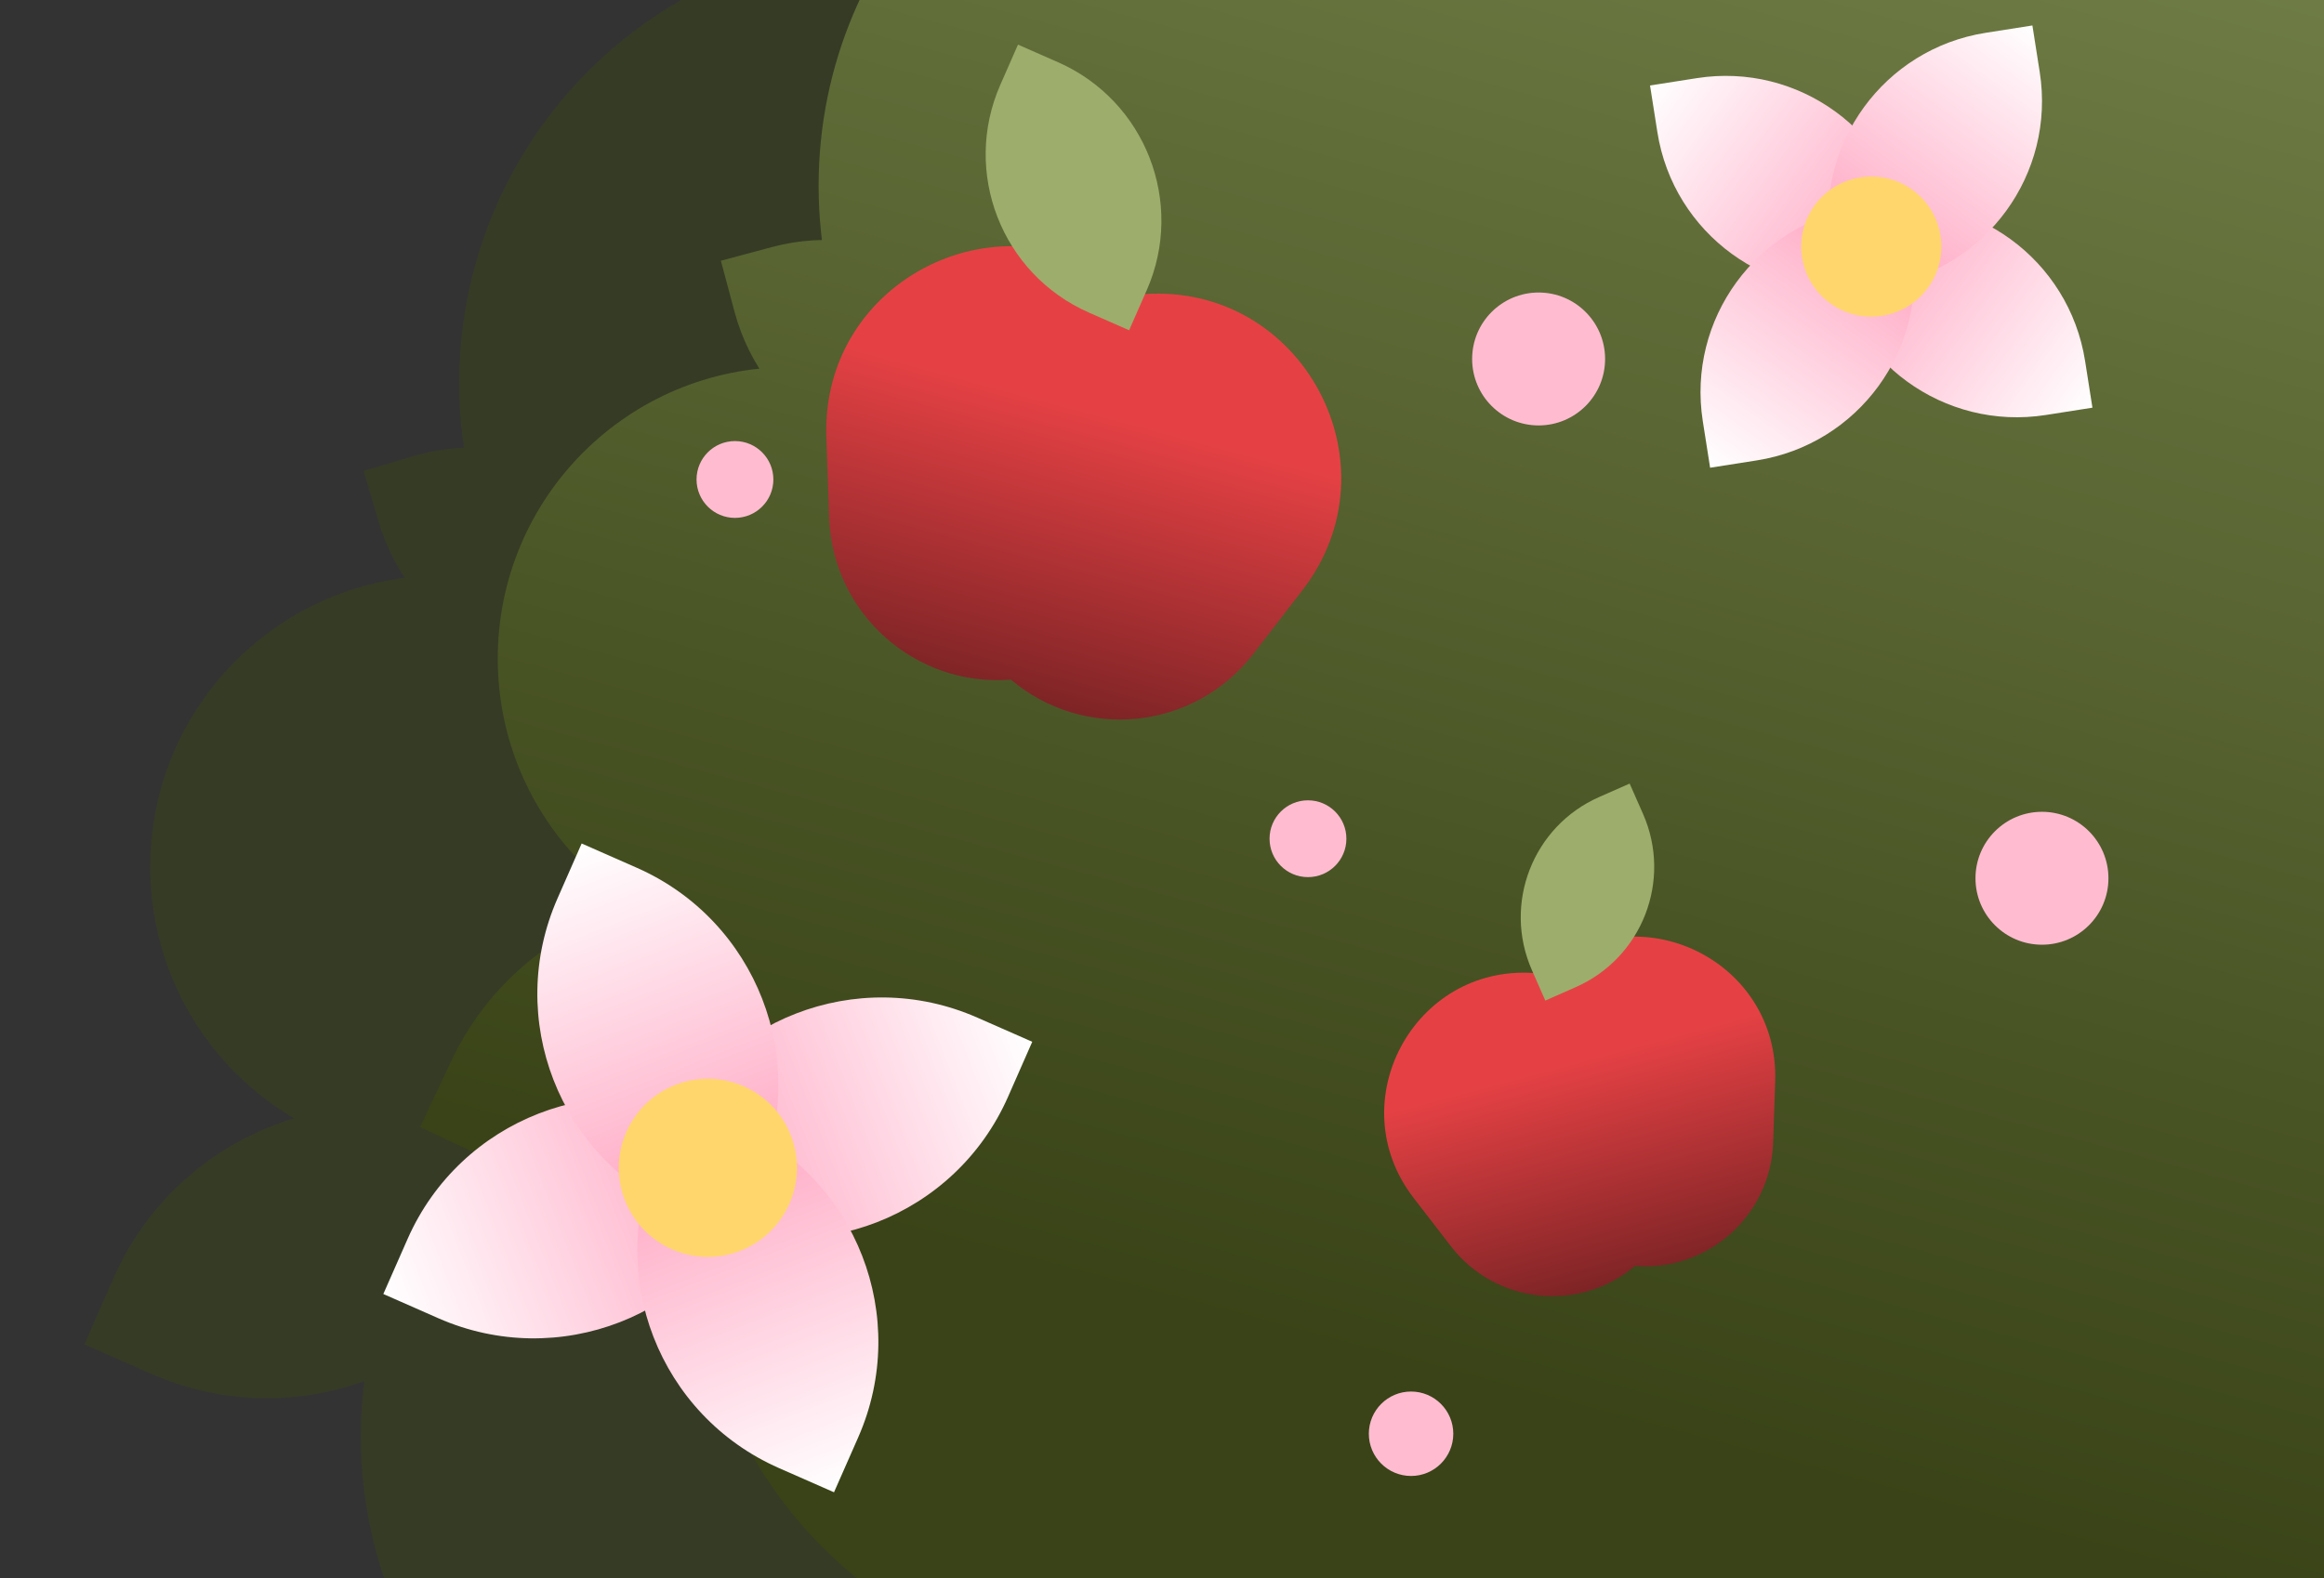 <svg width="53" height="36" viewBox="0 0 53 36" fill="none" xmlns="http://www.w3.org/2000/svg">
<rect x="0" y="0" width="53" height="36" fill="#333333" stroke="none"/>
<g clip-path="url(#clip0_29_312)">
<g opacity="0.5">
<circle cx="6.648" cy="6.648" r="6.648" transform="matrix(-1 0.025 0.025 1 16.559 12.964)" fill="#394317"/>
<circle cx="10.063" cy="10.063" r="10.063" transform="matrix(-1 0.025 0.025 1 30.349 -1.58)" fill="#394317"/>
<circle cx="22.828" cy="22.828" r="22.828" transform="matrix(-1 0.025 0.025 1 57.431 0.475)" fill="#394317"/>
<circle cx="10.012" cy="10.012" r="10.012" transform="matrix(-1 0.025 0.025 1 28.005 22.516)" fill="#394317"/>
<path d="M12.762 26.46L11.243 25.791C7.928 24.33 4.056 25.833 2.594 29.148L1.925 30.667L3.444 31.337C6.759 32.798 10.632 31.295 12.093 27.979L12.762 26.46Z" fill="#394317"/>
<path d="M15.681 14.767L15.341 13.614C14.6 11.099 11.96 9.661 9.444 10.402L8.292 10.741L8.632 11.894C9.373 14.409 12.013 15.848 14.528 15.106L15.681 14.767Z" fill="#394317"/>
</g>
<path d="M11.352 15.023C11.352 18.695 14.328 21.672 18 21.672C21.672 21.672 24.648 18.695 24.648 15.023C24.648 11.351 21.672 8.375 18 8.375C14.328 8.375 11.352 11.351 11.352 15.023Z" fill="url(#paint0_linear_29_312)"/>
<path d="M18.669 4.239C18.669 9.797 23.174 14.303 28.732 14.303C34.29 14.303 38.795 9.797 38.795 4.239C38.795 -1.318 34.29 -5.823 28.732 -5.823C23.174 -5.823 18.669 -1.318 18.669 4.239Z" fill="url(#paint1_linear_29_312)"/>
<path d="M20.162 19.728C20.162 32.336 30.382 42.556 42.99 42.556C55.598 42.556 65.818 32.336 65.818 19.728C65.818 7.12 55.598 -3.1 42.99 -3.1C30.382 -3.1 20.162 7.12 20.162 19.728Z" fill="url(#paint2_linear_29_312)"/>
<path d="M15.831 28.219C15.831 33.748 20.313 38.231 25.843 38.231C31.373 38.231 35.855 33.748 35.855 28.219C35.855 22.689 31.373 18.206 25.843 18.206C20.313 18.206 15.831 22.689 15.831 28.219Z" fill="url(#paint3_linear_29_312)"/>
<path d="M20.52 21.773L19.018 21.066C15.739 19.523 11.831 20.93 10.288 24.209L9.582 25.71L11.083 26.417C14.362 27.96 18.27 26.553 19.813 23.275L20.52 21.773Z" fill="url(#paint4_linear_29_312)"/>
<path d="M23.727 10.155L23.416 8.995C22.737 6.462 20.133 4.958 17.6 5.637L16.44 5.948L16.75 7.108C17.429 9.641 20.033 11.145 22.566 10.466L23.727 10.155Z" fill="url(#paint5_linear_29_312)"/>
<path d="M17.68 26.044L16.427 25.493C13.691 24.289 10.498 25.531 9.294 28.266L8.742 29.519L9.995 30.071C12.731 31.275 15.924 30.033 17.128 27.297L17.68 26.044Z" fill="url(#paint6_linear_29_312)"/>
<path d="M14.604 27.24L15.155 25.987C16.359 23.252 19.553 22.01 22.288 23.214L23.541 23.765L22.99 25.018C21.786 27.754 18.592 28.996 15.857 27.792L14.604 27.24Z" fill="url(#paint7_linear_29_312)"/>
<path d="M15.545 25.105L14.994 26.358C13.79 29.093 15.032 32.287 17.767 33.491L19.02 34.042L19.572 32.789C20.776 30.054 19.534 26.86 16.799 25.656L15.545 25.105Z" fill="url(#paint8_linear_29_312)"/>
<path d="M16.741 28.18L15.487 27.628C12.752 26.424 11.51 23.231 12.714 20.495L13.265 19.242L14.519 19.794C17.254 20.998 18.496 24.191 17.292 26.927L16.741 28.18Z" fill="url(#paint9_linear_29_312)"/>
<circle cx="2.032" cy="2.032" r="2.032" transform="matrix(-0.932 0.362 0.362 0.932 17.302 24.011)" fill="#FFD66C"/>
<path d="M43.723 6.389L43.556 5.325C43.192 3.004 41.015 1.418 38.694 1.783L37.63 1.95L37.797 3.013C38.162 5.334 40.339 6.92 42.66 6.556L43.723 6.389Z" fill="url(#paint10_linear_29_312)"/>
<path d="M41.627 4.861L42.69 4.694C45.011 4.33 47.188 5.916 47.552 8.237L47.719 9.3L46.656 9.467C44.335 9.831 42.158 8.245 41.794 5.924L41.627 4.861Z" fill="url(#paint11_linear_29_312)"/>
<path d="M43.439 4.577L42.376 4.744C40.055 5.109 38.469 7.286 38.833 9.607L39 10.67L40.063 10.503C42.384 10.139 43.97 7.962 43.606 5.641L43.439 4.577Z" fill="url(#paint12_linear_29_312)"/>
<path d="M41.911 6.674L41.745 5.61C41.38 3.289 42.966 1.112 45.287 0.748L46.35 0.581L46.517 1.644C46.882 3.965 45.296 6.142 42.975 6.507L41.911 6.674Z" fill="url(#paint13_linear_29_312)"/>
<circle cx="1.598" cy="1.598" r="1.598" transform="matrix(-0.808 -0.589 -0.589 0.808 44.908 5.275)" fill="#FFD66C"/>
<circle cx="1.516" cy="1.516" r="1.516" transform="matrix(-1 0 0 1 36.605 6.673)" fill="#FFBCD1"/>
<circle cx="1.516" cy="1.516" r="1.516" transform="matrix(-1 0 0 1 48.084 18.519)" fill="#FFBCD1"/>
<circle cx="0.963" cy="0.963" r="0.963" transform="matrix(-1 0 0 1 33.143 31.744)" fill="#FFBCD1"/>
<circle cx="0.876" cy="0.876" r="0.876" transform="matrix(-1 0 0 1 17.637 10.062)" fill="#FFBCD1"/>
<circle cx="0.876" cy="0.876" r="0.876" transform="matrix(-1 0 0 1 30.705 18.257)" fill="#FFBCD1"/>
<path d="M32.238 27.327C30.558 25.15 32.238 22.009 34.982 22.197L35.14 22.208L35.263 22.107C37.38 20.352 40.577 21.922 40.484 24.671L40.437 26.067C40.38 27.73 38.947 29.009 37.288 28.877C36.018 29.952 34.108 29.75 33.091 28.433L32.238 27.327Z" fill="url(#paint14_linear_29_312)"/>
<path d="M35.241 22.825L35.935 22.519C37.45 21.852 38.137 20.084 37.471 18.569L37.165 17.875L36.471 18.181C34.957 18.847 34.269 20.616 34.936 22.131L35.241 22.825Z" fill="#9DAD6C"/>
<path d="M29.703 13.463C31.915 10.596 29.704 6.461 26.091 6.709L25.882 6.723L25.721 6.59C22.932 4.28 18.723 6.347 18.846 9.966L18.909 11.803C18.983 13.993 20.87 15.677 23.054 15.503C24.726 16.919 27.241 16.653 28.58 14.919L29.703 13.463Z" fill="url(#paint15_linear_29_312)"/>
<path d="M25.75 7.534L24.836 7.132C22.841 6.255 21.936 3.926 22.814 1.932L23.216 1.018L24.13 1.42C26.124 2.298 27.029 4.626 26.152 6.621L25.75 7.534Z" fill="#9DAD6C"/>
</g>
<defs>
<linearGradient id="paint0_linear_29_312" x1="26.286" y1="29.746" x2="43.694" y2="-35.222" gradientUnits="userSpaceOnUse">
<stop stop-color="#394317"/>
<stop offset="1" stop-color="#9DAD6C"/>
</linearGradient>
<linearGradient id="paint1_linear_29_312" x1="26.286" y1="29.746" x2="43.694" y2="-35.222" gradientUnits="userSpaceOnUse">
<stop stop-color="#394317"/>
<stop offset="1" stop-color="#9DAD6C"/>
</linearGradient>
<linearGradient id="paint2_linear_29_312" x1="26.286" y1="29.746" x2="43.694" y2="-35.222" gradientUnits="userSpaceOnUse">
<stop stop-color="#394317"/>
<stop offset="1" stop-color="#9DAD6C"/>
</linearGradient>
<linearGradient id="paint3_linear_29_312" x1="26.286" y1="29.746" x2="43.694" y2="-35.222" gradientUnits="userSpaceOnUse">
<stop stop-color="#394317"/>
<stop offset="1" stop-color="#9DAD6C"/>
</linearGradient>
<linearGradient id="paint4_linear_29_312" x1="26.286" y1="29.746" x2="43.694" y2="-35.222" gradientUnits="userSpaceOnUse">
<stop stop-color="#394317"/>
<stop offset="1" stop-color="#9DAD6C"/>
</linearGradient>
<linearGradient id="paint5_linear_29_312" x1="26.286" y1="29.746" x2="43.694" y2="-35.222" gradientUnits="userSpaceOnUse">
<stop stop-color="#394317"/>
<stop offset="1" stop-color="#9DAD6C"/>
</linearGradient>
<linearGradient id="paint6_linear_29_312" x1="8.742" y1="29.519" x2="17.458" y2="26.131" gradientUnits="userSpaceOnUse">
<stop stop-color="white"/>
<stop offset="1" stop-color="#FF9EBD"/>
</linearGradient>
<linearGradient id="paint7_linear_29_312" x1="23.541" y1="23.765" x2="14.825" y2="27.154" gradientUnits="userSpaceOnUse">
<stop stop-color="white"/>
<stop offset="1" stop-color="#FF9EBD"/>
</linearGradient>
<linearGradient id="paint8_linear_29_312" x1="19.02" y1="34.042" x2="15.632" y2="25.326" gradientUnits="userSpaceOnUse">
<stop stop-color="white"/>
<stop offset="1" stop-color="#FF9EBD"/>
</linearGradient>
<linearGradient id="paint9_linear_29_312" x1="13.265" y1="19.242" x2="16.654" y2="27.958" gradientUnits="userSpaceOnUse">
<stop stop-color="white"/>
<stop offset="1" stop-color="#FF9EBD"/>
</linearGradient>
<linearGradient id="paint10_linear_29_312" x1="37.63" y1="1.95" x2="43.572" y2="6.279" gradientUnits="userSpaceOnUse">
<stop stop-color="white"/>
<stop offset="1" stop-color="#FF9EBD"/>
</linearGradient>
<linearGradient id="paint11_linear_29_312" x1="47.719" y1="9.3" x2="41.778" y2="4.971" gradientUnits="userSpaceOnUse">
<stop stop-color="white"/>
<stop offset="1" stop-color="#FF9EBD"/>
</linearGradient>
<linearGradient id="paint12_linear_29_312" x1="39" y1="10.67" x2="43.329" y2="4.728" gradientUnits="userSpaceOnUse">
<stop stop-color="white"/>
<stop offset="1" stop-color="#FF9EBD"/>
</linearGradient>
<linearGradient id="paint13_linear_29_312" x1="46.35" y1="0.581" x2="42.021" y2="6.523" gradientUnits="userSpaceOnUse">
<stop stop-color="white"/>
<stop offset="1" stop-color="#FF9EBD"/>
</linearGradient>
<linearGradient id="paint14_linear_29_312" x1="36.035" y1="24.156" x2="37.356" y2="29.087" gradientUnits="userSpaceOnUse">
<stop stop-color="#E54144"/>
<stop offset="1" stop-color="#7F2426"/>
</linearGradient>
<linearGradient id="paint15_linear_29_312" x1="24.704" y1="9.288" x2="22.965" y2="15.78" gradientUnits="userSpaceOnUse">
<stop stop-color="#E54144"/>
<stop offset="1" stop-color="#7F2426"/>
</linearGradient>
<clipPath id="clip0_29_312">
<rect width="53" height="36" fill="white"/>
</clipPath>
</defs>
</svg>
